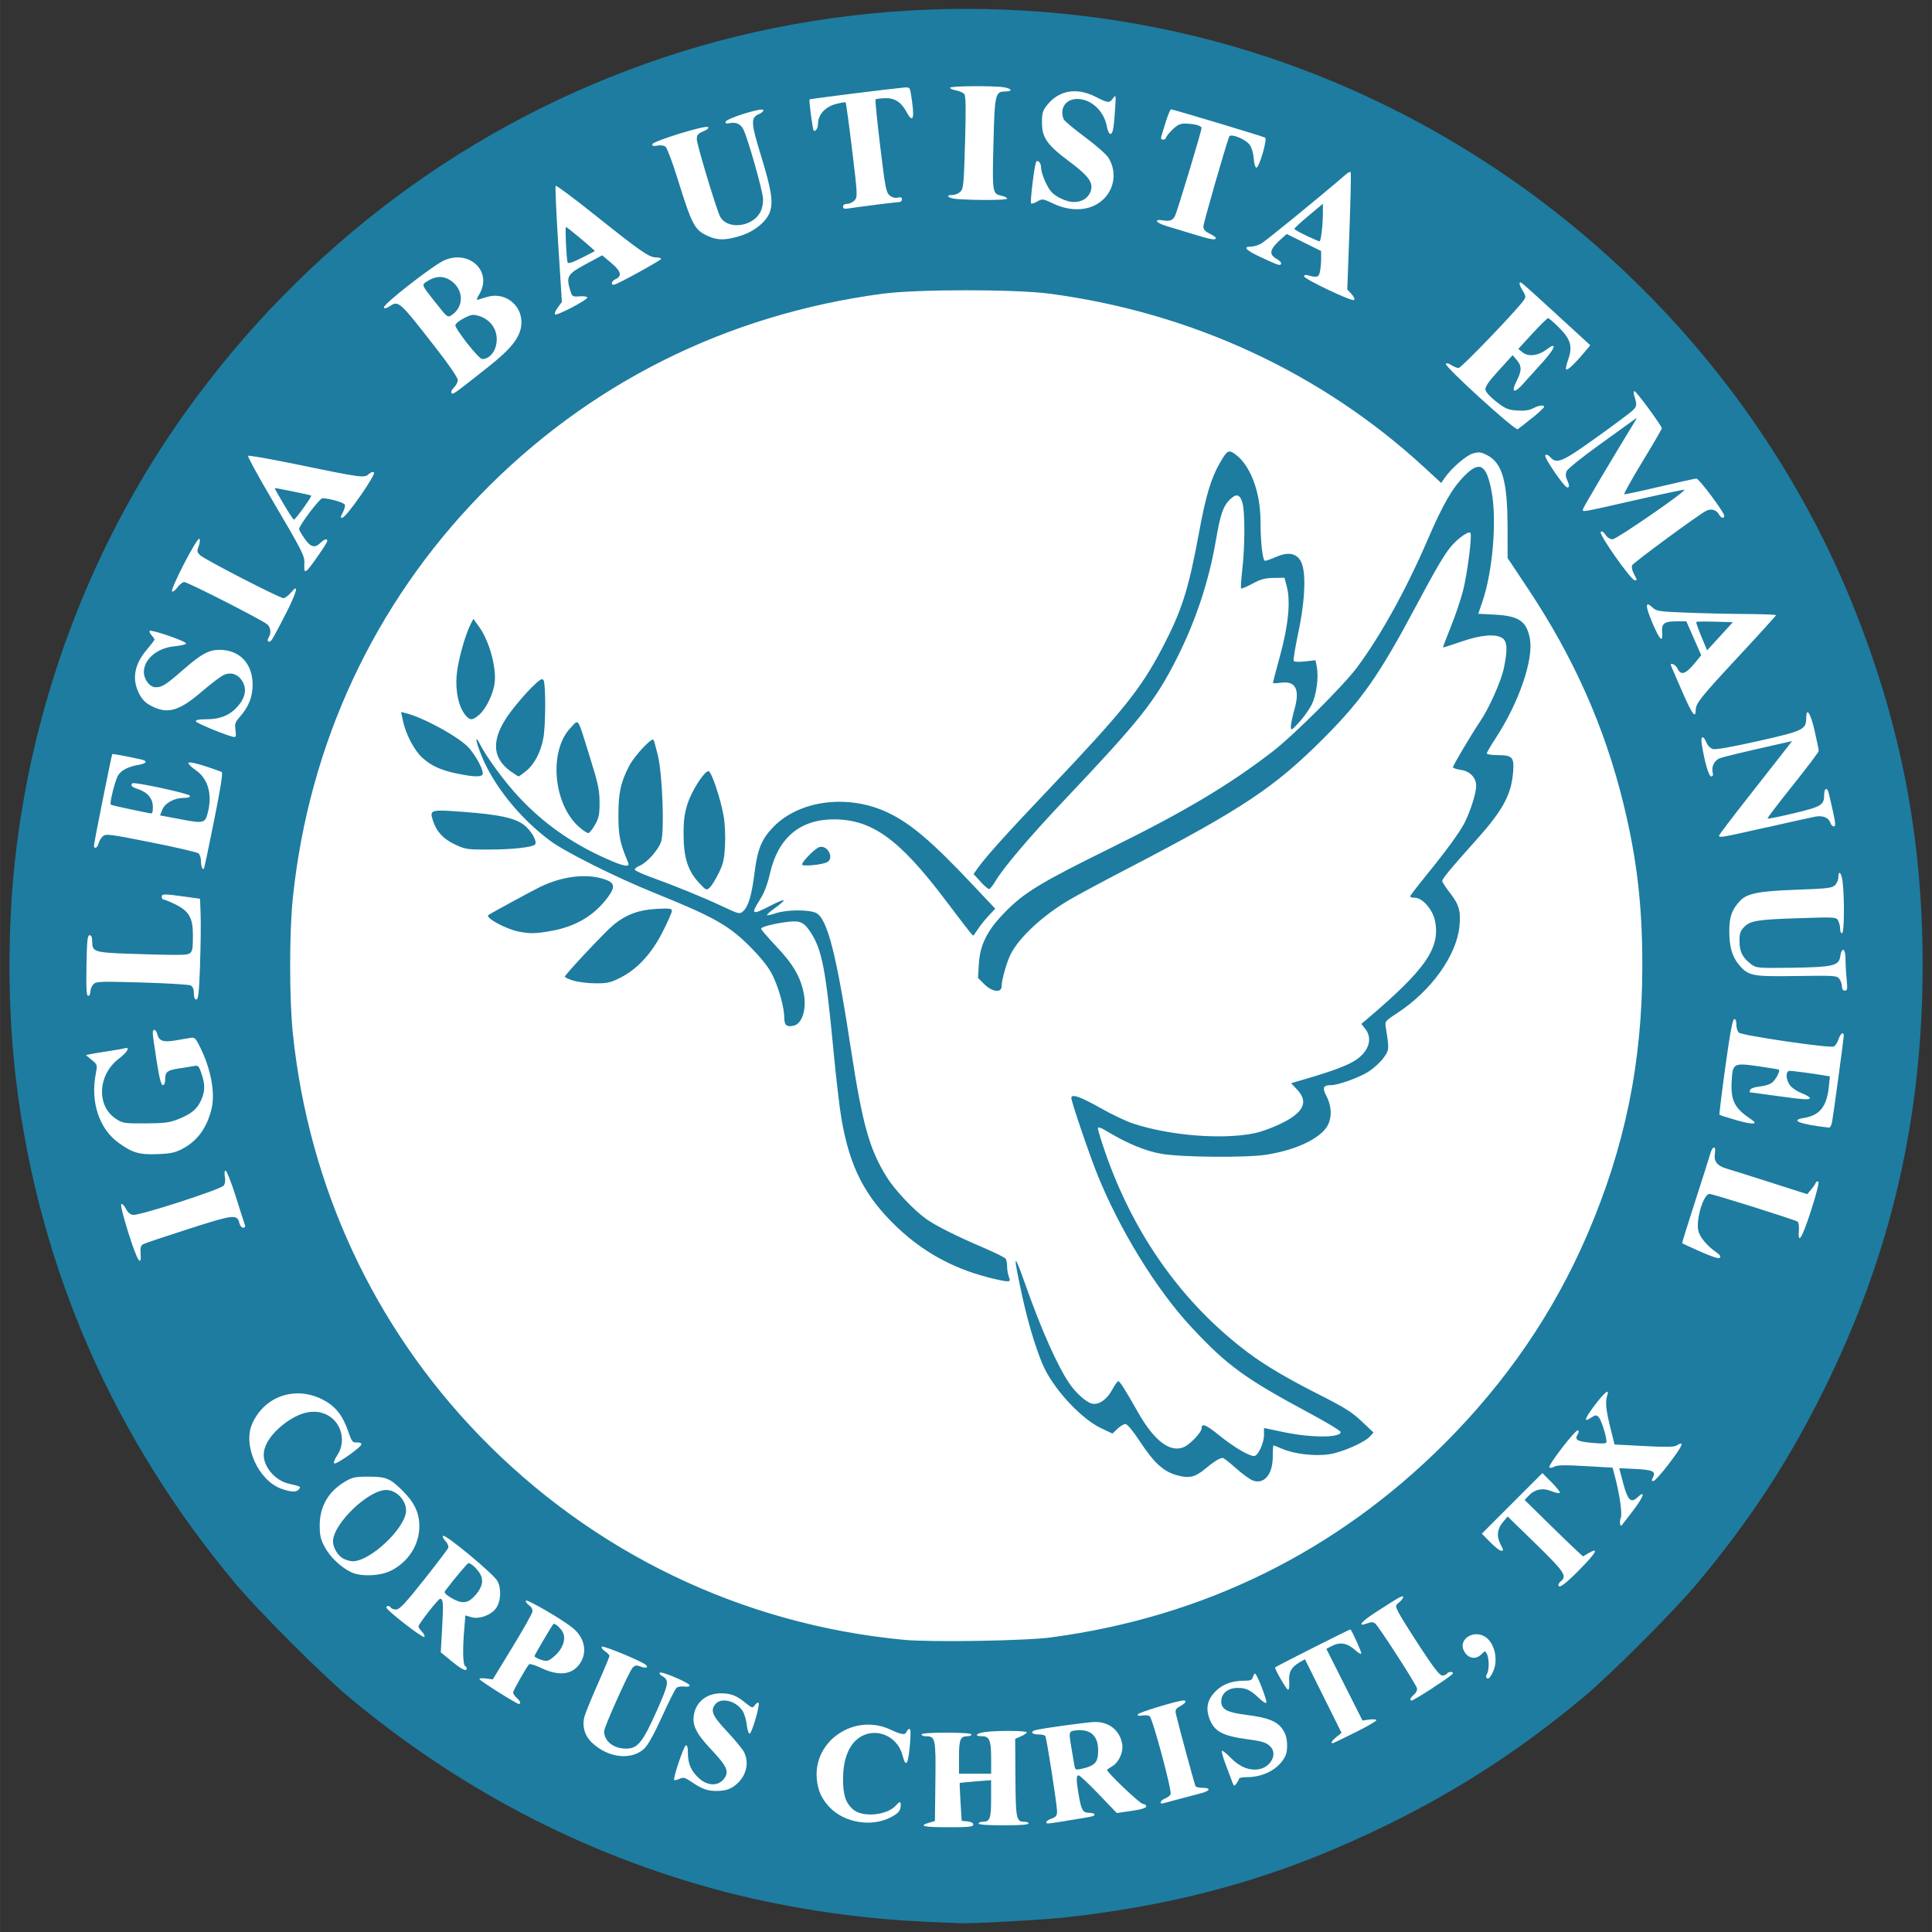 <?xml version="1.0" encoding="UTF-8" standalone="no"?>
<!-- Created with Inkscape (http://www.inkscape.org/) -->

<svg
   xmlns:dc="http://purl.org/dc/elements/1.1/"
   xmlns:cc="http://creativecommons.org/ns#"
   xmlns:rdf="http://www.w3.org/1999/02/22-rdf-syntax-ns#"
   xmlns:svg="http://www.w3.org/2000/svg"
   xmlns="http://www.w3.org/2000/svg"
   xmlns:sodipodi="http://sodipodi.sourceforge.net/DTD/sodipodi-0.dtd"
   xmlns:inkscape="http://www.inkscape.org/namespaces/inkscape"
   width="150"
   height="150"
   viewBox="0 0 39.687 39.688"
   version="1.1"
   id="svg8"
   inkscape:version="0.92.4 (5da689c313, 2019-01-14)"
   sodipodi:docname="ibemanuelcorpus-site-icon.svg">
  <rect x="0" y="0" width="39.687" height="39.688" fill="#333333" stroke="none"/>
  <defs
     id="defs2" />
  <sodipodi:namedview
     id="base"
     pagecolor="#ffffff"
     bordercolor="#666666"
     borderopacity="1.0"
     inkscape:pageopacity="0.0"
     inkscape:pageshadow="2"
     inkscape:zoom="3.959798"
     inkscape:cx="127.87612"
     inkscape:cy="66.814783"
     inkscape:document-units="mm"
     inkscape:current-layer="layer3"
     showgrid="false"
     inkscape:window-width="1920"
     inkscape:window-height="1017"
     inkscape:window-x="1912"
     inkscape:window-y="-8"
     inkscape:window-maximized="1"
     units="px" />
  <g
     inkscape:label="Layer 1"
     inkscape:groupmode="layer"
     id="layer1"
     transform="translate(0,-257.312)" />
  <g
     inkscape:groupmode="layer"
     id="layer3"
     inkscape:label="Layer 3"
     transform="translate(0,-257.312)">
    <circle
       style="fill:#ffffff;fill-opacity:1;stroke-width:0.032"
       id="path863"
       cx="19.844"
       cy="277.156"
       r="18.806" />
    <path
       style="fill:#1d7ca0;fill-opacity:1;stroke-width:0.037"
       d="m 18.949,296.785 c -1.409,-0.062 -2.96,-0.305 -4.305,-0.676 -2.745,-0.757 -5.238,-2.069 -7.475,-3.932 -0.551,-0.459 -1.866,-1.775 -2.336,-2.337 -2.5,-2.991 -4.021,-6.462 -4.494,-10.256 -0.193,-1.543 -0.193,-3.331 0,-4.873 0.402,-3.218 1.598,-6.302 3.452,-8.904 2.459,-3.45 5.873,-5.988 9.84,-7.314 3.981,-1.331 8.453,-1.331 12.434,0 5.472,1.83 9.933,6.039 12.043,11.363 0.952,2.404 1.388,4.696 1.387,7.292 -0.002,3.134 -0.649,5.921 -2.023,8.703 -0.728,1.475 -1.523,2.69 -2.609,3.99 -0.47,0.563 -1.785,1.878 -2.336,2.337 -1.271,1.059 -2.536,1.885 -3.976,2.594 -2.154,1.062 -4.15,1.642 -6.619,1.924 -0.467,0.053 -1.944,0.135 -2.23,0.123 -0.071,-0.003 -0.409,-0.017 -0.751,-0.032 z m 1.044,-1.993 c 0,-0.033 -0.045,-0.057 -0.119,-0.064 l -0.119,-0.011 -0.024,-0.385 c -0.013,-0.212 -0.02,-0.389 -0.016,-0.393 0.004,-0.004 0.151,-0.019 0.326,-0.033 l 0.318,-0.025 v 0.383 c 0,0.407 -0.023,0.471 -0.172,0.471 -0.046,0 -0.084,0.017 -0.084,0.037 0,0.023 0.195,0.037 0.513,0.037 0.318,0 0.513,-0.014 0.513,-0.037 0,-0.02 -0.039,-0.037 -0.087,-0.037 -0.166,0 -0.177,-0.058 -0.183,-0.906 l -0.005,-0.797 0.119,-0.052 c 0.066,-0.029 0.119,-0.066 0.119,-0.082 0,-0.035 -0.611,-0.04 -0.856,-0.006 -0.189,0.026 -0.232,0.087 -0.061,0.087 0.15,0 0.185,0.084 0.185,0.456 v 0.314 h -0.33 -0.33 v -0.341 c 0,-0.363 0.026,-0.429 0.172,-0.429 0.046,0 0.084,-0.017 0.084,-0.037 0,-0.023 -0.195,-0.037 -0.513,-0.037 -0.318,0 -0.513,0.014 -0.513,0.037 0,0.02 0.04,0.037 0.089,0.037 0.197,0 0.206,0.045 0.196,0.929 l -0.01,0.812 -0.119,0.035 c -0.227,0.067 -0.116,0.093 0.394,0.093 0.422,0 0.513,-0.009 0.513,-0.053 z m -1.683,-0.154 c 0.134,-0.073 0.177,-0.119 0.189,-0.201 0.017,-0.118 -0.012,-0.135 -0.084,-0.048 -0.18,0.217 -0.703,0.268 -0.899,0.087 -0.148,-0.136 -0.198,-0.294 -0.198,-0.619 0,-0.365 0.097,-0.647 0.276,-0.805 0.325,-0.285 0.827,-0.119 0.943,0.313 0.073,0.275 0.119,0.206 0.157,-0.239 0.017,-0.195 0.013,-0.298 -0.011,-0.298 -0.021,0 -0.047,0.025 -0.059,0.055 -0.03,0.077 -0.094,0.069 -0.34,-0.044 -0.732,-0.337 -1.577,0.232 -1.506,1.014 0.022,0.24 0.097,0.407 0.26,0.581 0.308,0.327 0.877,0.418 1.272,0.203 z m 3.588,0.078 c 0.56,-0.088 0.586,-0.093 0.586,-0.13 0,-0.019 -0.049,-0.035 -0.109,-0.035 -0.132,0 -0.162,-0.051 -0.217,-0.369 -0.052,-0.304 -0.052,-0.4 -7.2e-5,-0.4 0.023,0 0.208,0.174 0.412,0.387 l 0.371,0.387 0.302,-0.044 c 0.207,-0.03 0.302,-0.06 0.302,-0.093 0,-0.027 -0.029,-0.049 -0.065,-0.049 -0.062,0 -0.774,-0.68 -0.739,-0.706 0.009,-0.006 0.059,-0.039 0.112,-0.072 0.138,-0.086 0.229,-0.298 0.198,-0.461 -0.052,-0.276 -0.266,-0.447 -0.558,-0.446 -0.131,1.9e-4 -1.032,0.123 -1.21,0.165 -0.127,0.03 -0.098,0.091 0.044,0.091 0.069,0 0.135,0.015 0.146,0.033 0.028,0.045 0.241,1.412 0.241,1.547 0,0.088 -0.021,0.117 -0.11,0.148 -0.06,0.021 -0.11,0.053 -0.11,0.071 0,0.042 -0.008,0.043 0.403,-0.022 z m 0.168,-1.161 c -0.011,-0.067 -0.037,-0.219 -0.057,-0.339 -0.056,-0.329 -0.054,-0.341 0.086,-0.357 0.303,-0.035 0.463,0.106 0.463,0.41 0,0.251 -0.062,0.318 -0.355,0.382 -0.111,0.024 -0.118,0.019 -0.137,-0.096 z m 2.178,0.708 c 0.151,-0.04 0.345,-0.092 0.431,-0.114 0.188,-0.049 0.204,-0.111 0.03,-0.111 -0.069,0 -0.135,-0.015 -0.146,-0.032 -0.017,-0.028 -0.338,-1.21 -0.402,-1.48 -0.02,-0.087 -0.008,-0.111 0.087,-0.165 0.115,-0.065 0.145,-0.119 0.065,-0.117 -0.125,0.004 -0.922,0.246 -0.935,0.284 -0.01,0.03 0.019,0.038 0.089,0.025 0.057,-0.011 0.126,-0.004 0.153,0.014 0.06,0.04 0.46,1.527 0.431,1.602 -0.011,0.029 -0.062,0.069 -0.113,0.088 -0.104,0.039 -0.129,0.126 -0.028,0.097 0.035,-0.011 0.188,-0.051 0.339,-0.092 z m -9.141,-0.278 c 0.224,-0.171 0.298,-0.455 0.178,-0.686 -0.032,-0.062 -0.189,-0.251 -0.348,-0.421 -0.306,-0.325 -0.35,-0.434 -0.229,-0.568 0.12,-0.132 0.415,-0.056 0.547,0.142 0.038,0.057 0.077,0.184 0.088,0.283 0.011,0.099 0.036,0.186 0.057,0.193 0.042,0.014 0.223,-0.601 0.187,-0.637 -0.013,-0.013 -0.046,0.008 -0.075,0.047 -0.05,0.068 -0.056,0.066 -0.199,-0.049 -0.186,-0.15 -0.297,-0.192 -0.504,-0.192 -0.283,0 -0.501,0.17 -0.549,0.429 -0.042,0.224 0.04,0.392 0.352,0.724 0.328,0.348 0.375,0.454 0.266,0.6 -0.115,0.155 -0.33,0.154 -0.507,-7.7e-4 -0.166,-0.146 -0.236,-0.302 -0.236,-0.527 0,-0.113 -0.014,-0.164 -0.043,-0.155 -0.044,0.015 -0.268,0.682 -0.239,0.712 0.009,0.008 0.058,-0.003 0.109,-0.026 0.081,-0.037 0.113,-0.028 0.252,0.067 0.224,0.153 0.35,0.193 0.569,0.18 0.14,-0.008 0.225,-0.038 0.325,-0.114 z M 25.453,293.849 c 0,-0.016 0.071,-0.03 0.158,-0.03 0.349,0 0.656,-0.166 0.79,-0.428 0.058,-0.113 0.051,-0.362 -0.013,-0.487 -0.114,-0.22 -0.294,-0.303 -0.803,-0.367 -0.381,-0.048 -0.498,-0.113 -0.498,-0.274 0,-0.164 0.137,-0.277 0.337,-0.277 0.174,0 0.263,0.042 0.437,0.209 0.073,0.07 0.141,0.113 0.152,0.096 0.023,-0.038 -0.194,-0.599 -0.231,-0.599 -0.015,0 -0.035,0.033 -0.046,0.073 -0.015,0.059 -0.05,0.073 -0.178,0.073 -0.251,3.9e-4 -0.44,0.07 -0.586,0.216 -0.172,0.172 -0.21,0.348 -0.124,0.572 0.098,0.257 0.272,0.348 0.801,0.418 0.3,0.04 0.385,0.07 0.463,0.165 0.125,0.151 -0.014,0.402 -0.246,0.446 -0.196,0.037 -0.401,-0.045 -0.582,-0.231 -0.089,-0.092 -0.172,-0.158 -0.183,-0.146 -0.012,0.011 0.021,0.133 0.073,0.27 0.052,0.137 0.113,0.299 0.135,0.359 0.039,0.106 0.043,0.107 0.093,0.039 0.029,-0.039 0.052,-0.084 0.052,-0.101 z m -12.213,-0.623 c 0.075,-0.073 0.206,-0.309 0.363,-0.658 0.135,-0.299 0.268,-0.563 0.295,-0.585 0.027,-0.022 0.099,-0.033 0.159,-0.025 0.064,0.009 0.11,-1.9e-4 0.11,-0.023 -4.2e-4,-0.051 -0.578,-0.298 -0.613,-0.262 -0.015,0.015 0.002,0.043 0.037,0.062 0.162,0.09 0.153,0.154 -0.102,0.725 -0.289,0.649 -0.39,0.773 -0.63,0.773 -0.255,0 -0.45,-0.154 -0.45,-0.356 0,-0.085 0.512,-1.225 0.585,-1.304 0.051,-0.054 0.079,-0.059 0.165,-0.026 0.108,0.041 0.168,0.023 0.109,-0.033 -0.076,-0.073 -0.875,-0.404 -0.904,-0.375 -0.017,0.017 0.01,0.059 0.062,0.093 0.051,0.034 0.093,0.077 0.093,0.097 0,0.019 -0.107,0.276 -0.238,0.571 -0.131,0.295 -0.255,0.6 -0.276,0.678 -0.052,0.194 0.005,0.391 0.156,0.534 0.334,0.317 0.817,0.368 1.08,0.115 z m 14.595,-0.323 c 0.242,-0.121 0.439,-0.235 0.439,-0.253 0,-0.018 -0.064,-0.024 -0.143,-0.014 l -0.143,0.019 -0.371,-0.736 -0.371,-0.736 0.108,-0.056 c 0.181,-0.094 0.323,-0.065 0.506,0.101 0.045,0.041 0.092,0.066 0.103,0.054 0.016,-0.016 -0.176,-0.445 -0.223,-0.498 -0.007,-0.008 -1.459,0.724 -1.546,0.78 -0.023,0.015 0.233,0.459 0.265,0.459 0.021,1.9e-4 0.031,-0.07 0.024,-0.165 -0.015,-0.191 0.041,-0.297 0.209,-0.395 l 0.114,-0.066 0.376,0.756 0.376,0.756 -0.101,0.081 c -0.092,0.074 -0.129,0.133 -0.082,0.133 0.01,0 0.216,-0.099 0.458,-0.22 z m -17.149,-0.617 c 0,-0.017 -0.033,-0.061 -0.073,-0.097 -0.04,-0.036 -0.073,-0.085 -0.073,-0.109 0,-0.039 0.269,-0.513 0.328,-0.58 0.014,-0.016 0.132,0.021 0.261,0.082 0.364,0.172 0.644,0.131 0.797,-0.118 0.145,-0.235 0.075,-0.523 -0.173,-0.72 -0.23,-0.182 -0.938,-0.591 -0.952,-0.55 -0.007,0.022 0.023,0.065 0.068,0.096 0.052,0.037 0.075,0.084 0.066,0.135 -0.008,0.043 -0.194,0.372 -0.414,0.732 l -0.399,0.654 -0.142,-0.019 c -0.079,-0.011 -0.137,-0.004 -0.13,0.015 0.012,0.036 0.761,0.507 0.808,0.509 0.015,5.8e-4 0.027,-0.013 0.027,-0.03 z M 11.08,291.395 c -0.055,-0.02 -0.101,-0.049 -0.101,-0.063 0,-0.02 0.339,-0.595 0.387,-0.658 0.025,-0.032 0.166,0.095 0.202,0.183 0.058,0.14 -0.011,0.328 -0.171,0.469 -0.137,0.12 -0.162,0.126 -0.317,0.069 z m 18.352,0.59 c 0.22,-0.142 0.405,-0.274 0.412,-0.293 0.016,-0.046 -0.093,-0.045 -0.122,0.002 -0.012,0.02 -0.055,0.037 -0.095,0.037 -0.053,0 -0.175,-0.157 -0.459,-0.591 -0.212,-0.325 -0.414,-0.648 -0.447,-0.718 -0.059,-0.124 -0.058,-0.129 0.021,-0.194 0.045,-0.036 0.082,-0.086 0.082,-0.109 0,-0.046 -0.08,-10e-4 -0.578,0.322 -0.295,0.191 -0.373,0.299 -0.158,0.218 0.082,-0.031 0.12,-0.029 0.164,0.007 0.073,0.06 0.832,1.236 0.855,1.324 0.01,0.038 -0.015,0.094 -0.06,0.132 -0.079,0.068 -0.1,0.123 -0.046,0.123 0.017,0 0.211,-0.116 0.431,-0.258 z m 1.246,-0.349 c 0.106,-0.253 0.013,-0.604 -0.189,-0.712 -0.246,-0.132 -0.535,0.077 -0.416,0.302 0.084,0.159 0.241,0.188 0.362,0.066 0.071,-0.071 0.073,-0.071 0.11,-0.002 0.046,0.087 0.048,0.331 0.003,0.403 -0.04,0.063 -0.013,0.123 0.041,0.089 0.021,-0.013 0.061,-0.079 0.089,-0.146 z m -21.091,-0.049 c 0,-0.019 -0.016,-0.045 -0.037,-0.057 -0.042,-0.026 -0.048,-0.355 -0.013,-0.759 l 0.023,-0.275 0.122,0.037 c 0.155,0.048 0.405,-0.042 0.506,-0.182 0.101,-0.139 0.116,-0.403 0.03,-0.561 -0.077,-0.143 -1.062,-0.962 -1.117,-0.929 -0.018,0.011 0.003,0.059 0.047,0.106 0.044,0.047 0.071,0.111 0.06,0.141 -0.012,0.03 -0.238,0.328 -0.502,0.661 -0.379,0.478 -0.499,0.606 -0.568,0.606 -0.048,0 -0.097,-0.017 -0.109,-0.037 -0.028,-0.046 -0.092,-0.048 -0.092,-0.003 0,0.054 0.738,0.628 0.776,0.604 0.02,-0.012 0.001,-0.058 -0.041,-0.103 -0.042,-0.044 -0.076,-0.095 -0.076,-0.113 0,-0.049 0.406,-0.568 0.445,-0.568 0.063,0 0.07,0.092 0.041,0.596 l -0.028,0.504 0.22,0.18 c 0.213,0.175 0.312,0.222 0.312,0.151 z m -0.322,-1.453 c -0.107,-0.064 -0.147,-0.108 -0.125,-0.137 0.203,-0.267 0.462,-0.574 0.483,-0.574 0.062,0 0.214,0.151 0.257,0.255 0.057,0.137 0.006,0.283 -0.154,0.444 -0.133,0.133 -0.253,0.136 -0.461,0.012 z m 12.341,0.812 c 3.124,-0.419 5.849,-1.763 8.064,-3.976 1.273,-1.273 2.244,-2.691 2.931,-4.284 0.779,-1.805 1.136,-3.544 1.136,-5.538 0,-1.246 -0.111,-2.196 -0.39,-3.334 -0.384,-1.566 -1.017,-2.992 -1.951,-4.397 l -0.426,-0.641 -0.002,-0.66 c -0.003,-0.936 -0.112,-1.304 -0.433,-1.461 -0.119,-0.058 -0.162,-0.062 -0.28,-0.027 -0.14,0.042 -0.436,0.298 -0.575,0.497 l -0.075,0.108 -0.344,-0.317 c -2.108,-1.943 -4.772,-3.18 -7.69,-3.57 -0.71,-0.095 -2.734,-0.095 -3.444,0 -3.209,0.429 -6.042,1.846 -8.263,4.135 -2.185,2.251 -3.516,5.112 -3.848,8.265 -0.075,0.713 -0.075,2.093 0,2.806 0.329,3.137 1.661,6.005 3.828,8.247 2.328,2.408 5.393,3.883 8.722,4.199 0.562,0.053 2.508,0.021 3.041,-0.051 z m 4.118,-3.226 c -0.061,-0.026 -0.215,-0.139 -0.342,-0.253 -0.127,-0.113 -0.246,-0.206 -0.265,-0.206 -0.06,0 -0.189,0.081 -0.361,0.225 -0.207,0.174 -0.337,0.202 -0.591,0.128 -0.27,-0.079 -0.462,-0.255 -0.745,-0.685 -0.146,-0.222 -0.263,-0.364 -0.301,-0.364 -0.034,0 -0.108,0.044 -0.164,0.098 l -0.103,0.098 -0.229,-0.108 c -0.387,-0.182 -0.914,-0.733 -1.156,-1.208 -0.142,-0.28 -0.335,-0.896 -0.461,-1.473 -0.201,-0.918 -0.192,-0.975 0.046,-0.303 0.341,0.966 0.671,1.708 0.92,2.07 0.131,0.191 0.34,0.377 0.455,0.406 0.138,0.035 0.306,-0.077 0.416,-0.278 0.055,-0.1 0.113,-0.182 0.128,-0.182 0.032,-5.8e-4 0.141,0.172 0.411,0.648 0.329,0.579 0.653,0.824 0.935,0.707 0.125,-0.052 0.366,-0.304 0.366,-0.383 0,-0.117 0.083,-0.085 0.365,0.143 0.293,0.237 0.607,0.423 0.714,0.423 0.079,0 0.203,-0.265 0.203,-0.433 v -0.143 l 0.412,0.086 c 0.565,0.118 1.163,0.116 1.163,-0.003 0,-0.025 -0.284,-0.198 -0.632,-0.384 -1.329,-0.713 -1.694,-0.978 -2.425,-1.76 -0.721,-0.771 -1.482,-2.005 -1.943,-3.152 -0.168,-0.418 -0.533,-1.492 -0.533,-1.567 0,-0.092 0.187,-0.027 0.61,0.213 0.217,0.123 0.511,0.263 0.653,0.31 0.756,0.252 1.851,0.339 2.511,0.199 0.111,-0.023 0.325,-0.099 0.476,-0.169 0.516,-0.236 0.637,-0.462 0.389,-0.725 l -0.124,-0.131 0.316,-0.093 c 0.567,-0.167 0.862,-0.28 1.021,-0.389 0.265,-0.182 0.34,-0.44 0.186,-0.635 l -0.08,-0.102 0.108,-0.091 c 1.22,-1.034 1.523,-1.474 1.402,-2.038 -0.049,-0.226 -0.258,-0.462 -0.411,-0.462 -0.053,0 -0.096,-0.012 -0.096,-0.028 1.05e-4,-0.015 0.135,-0.192 0.299,-0.394 0.428,-0.525 0.72,-0.924 0.818,-1.117 0.119,-0.235 0.239,-0.614 0.239,-0.756 0,-0.174 -0.129,-0.307 -0.321,-0.333 -0.086,-0.011 -0.156,-0.036 -0.156,-0.054 0,-0.036 0.389,-0.692 0.556,-0.937 0.183,-0.268 0.431,-0.824 0.488,-1.091 0.08,-0.38 0.073,-0.552 -0.026,-0.621 -0.138,-0.097 -0.444,-0.071 -0.851,0.071 -0.2,0.07 -0.368,0.123 -0.372,0.119 -0.004,-0.004 0.066,-0.19 0.156,-0.412 0.09,-0.222 0.204,-0.557 0.253,-0.745 0.091,-0.351 0.195,-1.159 0.153,-1.2 -0.04,-0.04 -0.269,0.126 -0.402,0.288 -0.148,0.182 -0.304,0.45 -0.74,1.266 -0.73,1.369 -1.089,1.881 -1.853,2.649 -1.023,1.028 -1.682,1.467 -4.05,2.698 -0.504,0.262 -1.048,0.554 -1.209,0.65 -0.532,0.315 -1.008,0.756 -1.186,1.101 -0.083,0.161 -0.189,0.535 -0.189,0.667 0,0.139 -0.197,0.114 -0.356,-0.045 l -0.129,-0.129 0.017,-0.283 c 0.025,-0.409 0.178,-0.707 0.56,-1.091 0.386,-0.388 0.727,-0.594 2.121,-1.281 1.55,-0.764 2.455,-1.303 3.357,-1.998 0.425,-0.327 1.446,-1.345 1.727,-1.72 0.481,-0.643 1.008,-1.594 1.445,-2.606 0.328,-0.76 0.515,-1.085 0.775,-1.344 0.305,-0.306 0.443,-0.224 0.547,0.323 0.112,0.592 0.027,1.64 -0.185,2.262 l -0.087,0.257 0.335,0.018 c 0.5,0.026 0.657,0.134 0.725,0.495 0.079,0.424 -0.226,1.314 -0.698,2.035 -0.103,0.157 -0.187,0.301 -0.187,0.321 0,0.019 0.096,0.035 0.213,0.035 0.315,0 0.353,0.042 0.327,0.353 -0.039,0.471 -0.216,0.791 -0.783,1.42 -0.466,0.517 -0.673,0.767 -0.673,0.813 0,0.022 0.074,0.135 0.164,0.251 0.185,0.238 0.222,0.374 0.189,0.688 -0.062,0.593 -0.58,1.317 -1.264,1.765 -0.267,0.175 -0.269,0.178 -0.247,0.311 0.072,0.443 0.071,0.455 -0.049,0.621 -0.063,0.086 -0.201,0.212 -0.307,0.28 -0.191,0.122 -0.62,0.277 -0.771,0.278 -0.163,10e-4 -0.183,0.05 -0.094,0.223 0.123,0.237 0.117,0.495 -0.014,0.666 -0.185,0.243 -0.664,0.454 -1.225,0.54 -0.42,0.065 -1.748,0.052 -2.152,-0.019 -0.329,-0.058 -0.698,-0.211 -1.111,-0.459 -0.141,-0.085 -0.192,-0.101 -0.192,-0.062 0,0.03 0.066,0.244 0.146,0.477 0.588,1.705 1.591,3.115 2.936,4.126 0.355,0.267 0.817,0.539 1.494,0.881 0.487,0.246 0.646,0.346 0.843,0.533 l 0.243,0.23 -0.072,0.079 c -0.113,0.125 -0.564,0.323 -0.831,0.366 -0.291,0.046 -0.719,-0.002 -0.971,-0.11 -0.091,-0.039 -0.173,-0.071 -0.181,-0.071 -0.008,0 -0.015,0.105 -0.015,0.233 0,0.372 -0.186,0.583 -0.426,0.482 z m -5.455,-4.176 c -0.712,-0.187 -1.312,-0.52 -1.842,-1.023 -0.662,-0.629 -0.974,-1.238 -1.144,-2.239 -0.038,-0.222 -0.112,-0.857 -0.164,-1.411 -0.155,-1.633 -0.232,-2.036 -0.455,-2.388 -0.141,-0.223 -0.223,-0.264 -0.465,-0.236 -0.288,0.034 -0.565,0.104 -0.565,0.143 0,0.019 0.143,0.185 0.317,0.368 0.34,0.358 0.496,0.626 0.561,0.968 0.059,0.312 -0.033,0.611 -0.2,0.654 -0.147,0.037 -0.201,-0.005 -0.201,-0.156 0,-0.202 -0.103,-0.585 -0.229,-0.853 -0.077,-0.164 -0.206,-0.334 -0.424,-0.56 -0.459,-0.476 -0.763,-0.651 -2.004,-1.152 -0.804,-0.324 -1.852,-0.849 -2.162,-1.082 -0.618,-0.464 -1.149,-1.123 -1.399,-1.736 -0.128,-0.315 -0.146,-0.461 -0.028,-0.23 0.135,0.264 0.509,0.771 0.792,1.073 0.504,0.539 1.073,0.942 1.78,1.26 0.372,0.168 0.511,0.194 0.466,0.088 -0.169,-0.405 -0.199,-0.549 -0.2,-0.964 -8.21e-4,-0.472 0.048,-0.693 0.227,-1.032 0.105,-0.199 0.451,-0.57 0.492,-0.529 0.011,0.011 0.052,0.157 0.092,0.324 0.094,0.391 0.137,1.557 0.066,1.772 -0.056,0.169 -0.291,0.432 -0.442,0.494 -0.061,0.025 -0.105,0.062 -0.098,0.082 0.007,0.02 0.16,0.09 0.34,0.155 0.502,0.182 1.06,0.41 1.455,0.595 0.345,0.162 0.36,0.165 0.429,0.103 0.11,-0.1 0.177,-0.326 0.236,-0.795 0.061,-0.484 0.145,-0.689 0.385,-0.936 0.541,-0.558 1.553,-0.682 2.366,-0.29 0.463,0.223 0.898,0.594 1.72,1.466 l 0.473,0.502 -0.128,0.136 c -0.071,0.075 -0.167,0.194 -0.214,0.264 -0.047,0.071 -0.092,0.136 -0.1,0.146 -0.017,0.021 -0.019,0.019 -0.592,-0.737 -0.94,-1.241 -1.5,-1.644 -2.282,-1.644 -0.695,0 -1.144,0.38 -1.311,1.108 -0.052,0.228 -0.12,0.405 -0.205,0.539 -0.197,0.31 -0.17,0.326 0.213,0.127 0.139,-0.072 0.261,-0.123 0.272,-0.112 0.01,0.011 -0.066,0.079 -0.17,0.154 -0.104,0.074 -0.181,0.143 -0.172,0.152 0.009,0.009 0.093,-0.009 0.186,-0.041 0.219,-0.074 0.685,-0.076 0.826,-0.003 0.23,0.119 0.416,0.851 0.715,2.809 0.234,1.532 0.378,2.045 0.733,2.615 0.163,0.262 0.543,0.666 0.806,0.857 0.187,0.136 0.623,0.355 1.177,0.592 0.239,0.102 0.447,0.205 0.462,0.229 0.015,0.024 0.028,0.096 0.028,0.16 3.81e-4,0.064 0.017,0.159 0.036,0.211 0.032,0.084 0.027,0.094 -0.046,0.092 -0.045,-9.6e-4 -0.23,-0.041 -0.411,-0.088 z m -8.492,-6.088 c -0.096,-0.029 -0.174,-0.066 -0.174,-0.081 0,-0.042 0.843,-0.939 1.008,-1.072 0.256,-0.206 0.512,-0.3 0.87,-0.32 0.275,-0.015 0.321,-0.008 0.321,0.041 0,0.032 -0.086,0.227 -0.192,0.435 -0.228,0.449 -0.523,0.766 -0.876,0.942 -0.196,0.098 -0.264,0.113 -0.505,0.111 -0.153,-0.001 -0.356,-0.027 -0.452,-0.056 z m -1.125,-1.007 c -0.26,-0.051 -0.69,-0.286 -0.621,-0.339 0.043,-0.033 0.888,-0.492 1.064,-0.578 0.454,-0.221 0.949,-0.281 1.315,-0.16 0.22,0.073 0.236,0.153 0.077,0.37 -0.279,0.377 -0.659,0.604 -1.166,0.694 -0.321,0.057 -0.434,0.059 -0.668,0.013 z m 3.71,-0.997 c -0.23,-0.249 -0.317,-0.516 -0.32,-0.978 -0.002,-0.3 0.016,-0.442 0.079,-0.643 0.085,-0.27 0.345,-0.677 0.432,-0.677 0.061,0 0.248,0.559 0.314,0.933 0.024,0.139 0.036,0.403 0.026,0.592 -0.015,0.288 -0.036,0.38 -0.132,0.574 -0.063,0.128 -0.145,0.26 -0.183,0.294 -0.066,0.059 -0.076,0.055 -0.216,-0.097 z m 5.777,-0.032 -0.14,-0.153 0.077,-0.109 c 0.174,-0.245 0.596,-0.715 1.438,-1.6 1.554,-1.636 1.915,-2.084 2.36,-2.932 0.403,-0.768 0.542,-1.206 0.757,-2.377 0.135,-0.737 0.245,-1.107 0.419,-1.412 0.151,-0.265 0.184,-0.288 0.3,-0.211 0.323,0.214 0.541,0.772 0.543,1.385 0.001,0.445 0.044,0.821 0.093,0.821 0.025,0 0.122,-0.034 0.215,-0.075 0.251,-0.111 0.42,-0.086 0.515,0.075 0.119,0.202 0.1,0.783 -0.047,1.479 -0.063,0.3 -0.106,0.56 -0.094,0.579 0.012,0.019 0.114,0.023 0.235,0.009 l 0.214,-0.024 0.026,0.137 c 0.041,0.221 -0.009,0.584 -0.108,0.78 -0.05,0.098 -0.165,0.26 -0.257,0.359 -0.154,0.168 -0.166,0.174 -0.168,0.089 -7.62e-4,-0.05 0.032,-0.207 0.072,-0.348 0.119,-0.415 0.029,-0.597 -0.275,-0.555 -0.091,0.013 -0.166,0.013 -0.166,0.002 0,-0.011 0.066,-0.261 0.147,-0.556 0.17,-0.621 0.219,-1.117 0.139,-1.419 l -0.048,-0.183 -0.223,0.003 c -0.177,0.002 -0.267,0.027 -0.436,0.119 -0.118,0.064 -0.222,0.107 -0.232,0.097 -0.01,-0.011 9.53e-4,-0.187 0.025,-0.394 0.054,-0.464 0.056,-1.171 0.004,-1.357 -0.051,-0.183 -0.123,-0.206 -0.256,-0.079 -0.14,0.134 -0.2,0.307 -0.291,0.841 -0.145,0.846 -0.416,1.662 -0.809,2.437 -0.445,0.876 -0.741,1.249 -2.32,2.917 -0.692,0.731 -1.239,1.375 -1.399,1.647 -0.053,0.09 -0.112,0.163 -0.133,0.163 -0.021,0 -0.1,-0.069 -0.177,-0.153 z m -3.662,-0.35 c 0,-0.062 0.27,-0.333 0.355,-0.357 0.169,-0.048 0.311,0.229 0.159,0.31 -0.103,0.055 -0.515,0.093 -0.515,0.048 z M 9.345,274.659 c -0.242,-0.115 -0.38,-0.264 -0.453,-0.493 -0.071,-0.221 -0.05,-0.227 0.63,-0.176 0.718,0.054 1.04,0.122 1.23,0.26 0.156,0.113 0.294,0.353 0.237,0.411 -0.058,0.058 -0.475,0.103 -0.962,0.103 -0.43,5.6e-4 -0.472,-0.006 -0.682,-0.105 z m 2.535,-0.372 c -0.522,-0.481 -0.606,-1.559 -0.158,-2.025 0.174,-0.181 0.129,-0.251 0.399,0.616 0.166,0.531 0.194,0.666 0.195,0.916 6.1e-4,0.245 -0.014,0.32 -0.09,0.455 -0.05,0.089 -0.111,0.169 -0.135,0.176 -0.024,0.007 -0.119,-0.055 -0.211,-0.139 z m -2.494,-1.084 c -0.338,-0.072 -0.526,-0.158 -0.71,-0.325 -0.167,-0.151 -0.343,-0.486 -0.4,-0.763 l -0.037,-0.177 0.097,0.024 c 0.373,0.093 1.119,0.505 1.303,0.721 0.142,0.166 0.278,0.419 0.278,0.518 0,0.078 -0.169,0.078 -0.531,10e-4 z m 1.108,-0.042 c -0.409,-0.294 -0.407,-0.696 0.008,-1.243 0.119,-0.157 0.309,-0.376 0.422,-0.487 0.168,-0.165 0.212,-0.191 0.241,-0.147 0.048,0.076 0.045,0.927 -0.004,1.192 -0.053,0.285 -0.182,0.534 -0.352,0.673 -0.076,0.062 -0.146,0.113 -0.157,0.112 -0.011,-7.7e-4 -0.081,-0.046 -0.157,-0.101 z m -0.941,-1.168 c -0.132,-0.168 -0.198,-0.469 -0.174,-0.799 0.02,-0.28 0.175,-0.842 0.294,-1.071 l 0.051,-0.097 0.114,0.157 c 0.21,0.289 0.361,0.83 0.323,1.153 -0.027,0.231 -0.178,0.541 -0.321,0.662 -0.14,0.118 -0.191,0.117 -0.286,-0.004 z M 32.451,289.552 c 0.337,-0.338 0.407,-0.468 0.18,-0.334 l -0.112,0.066 -0.134,-0.122 c -0.074,-0.067 -0.344,-0.328 -0.6,-0.58 l -0.466,-0.457 0.078,-0.083 c 0.129,-0.137 0.289,-0.171 0.467,-0.1 0.084,0.034 0.163,0.05 0.177,0.037 0.013,-0.013 -0.062,-0.11 -0.166,-0.215 l -0.191,-0.191 -0.622,0.622 -0.622,0.622 0.172,0.175 c 0.095,0.096 0.193,0.175 0.219,0.175 0.059,0 0.059,-0.005 -0.008,-0.133 -0.084,-0.161 -0.068,-0.312 0.046,-0.449 l 0.101,-0.121 0.577,0.562 c 0.583,0.568 0.646,0.661 0.521,0.764 -0.03,0.025 -0.055,0.06 -0.055,0.078 0,0.09 0.125,-10e-5 0.439,-0.315 z m -24.414,0.023 c 0.353,-0.181 0.575,-0.53 0.577,-0.904 0.001,-0.275 -0.097,-0.489 -0.337,-0.729 -0.259,-0.26 -0.344,-0.296 -0.705,-0.296 -0.274,-3.9e-4 -0.332,0.012 -0.482,0.1 -0.34,0.2 -0.52,0.507 -0.523,0.889 -0.001,0.208 0.017,0.292 0.095,0.442 0.112,0.215 0.338,0.432 0.556,0.534 0.202,0.095 0.598,0.077 0.818,-0.036 z M 7.05,289.328 C 6.937,289.267 6.839,289.102 6.84,288.975 c 0.003,-0.359 0.722,-1.053 1.091,-1.055 0.209,-9.5e-4 0.41,0.206 0.41,0.421 0,0.351 -0.733,1.047 -1.099,1.043 -0.05,-5.7e-4 -0.137,-0.026 -0.192,-0.056 z m 26.496,-0.983 c 0.217,-0.283 0.269,-0.441 0.091,-0.273 -0.134,0.126 -0.2,0.059 -0.295,-0.297 l -0.08,-0.303 0.328,0.016 c 0.361,0.017 0.431,0.051 0.366,0.172 -0.032,0.061 -0.031,0.077 0.007,0.077 0.027,0 0.168,-0.156 0.313,-0.346 0.295,-0.386 0.34,-0.495 0.16,-0.383 -0.047,0.03 -0.235,0.032 -0.668,0.009 l -0.602,-0.032 -0.082,-0.33 c -0.094,-0.375 -0.112,-0.55 -0.07,-0.669 0.057,-0.161 -0.048,-0.082 -0.255,0.193 -0.215,0.286 -0.236,0.362 -0.07,0.253 0.086,-0.056 0.103,-0.057 0.151,-0.009 0.051,0.051 0.16,0.391 0.161,0.503 3.82e-4,0.042 -0.053,0.047 -0.282,0.027 -0.316,-0.027 -0.38,-0.062 -0.313,-0.169 0.025,-0.04 0.03,-0.08 0.011,-0.091 -0.045,-0.028 -0.626,0.724 -0.589,0.762 0.016,0.017 0.061,0.011 0.1,-0.014 0.053,-0.033 0.21,-0.036 0.634,-0.012 l 0.563,0.032 0.03,0.11 c 0.109,0.395 0.174,0.825 0.14,0.916 -0.031,0.082 -0.018,0.195 0.019,0.158 0.006,-0.006 0.111,-0.142 0.233,-0.301 z M 6.14,287.905 c 0.046,-0.055 0.039,-0.059 -0.199,-0.112 -0.306,-0.068 -0.556,-0.38 -0.521,-0.646 0.026,-0.191 0.17,-0.396 0.408,-0.58 0.34,-0.262 0.657,-0.323 0.915,-0.176 0.28,0.161 0.367,0.545 0.185,0.815 -0.052,0.076 -0.081,0.151 -0.064,0.167 0.036,0.035 0.559,-0.332 0.56,-0.393 5.342e-4,-0.025 -0.041,-0.041 -0.095,-0.037 -0.086,0.006 -0.103,-0.015 -0.174,-0.221 -0.119,-0.345 -0.269,-0.53 -0.538,-0.665 -0.561,-0.28 -1.188,-0.061 -1.437,0.503 -0.197,0.446 0.128,1.168 0.601,1.335 0.205,0.072 0.305,0.075 0.359,0.011 z m -3.253,-4.849 c -0.008,-0.115 0.005,-0.159 0.056,-0.186 0.037,-0.02 0.459,-0.161 0.938,-0.315 0.931,-0.298 0.989,-0.305 1.038,-0.112 0.013,0.05 0.047,0.09 0.078,0.09 0.03,0 0.047,-0.021 0.037,-0.046 -0.01,-0.025 -0.094,-0.289 -0.188,-0.586 -0.094,-0.297 -0.189,-0.54 -0.21,-0.54 -0.025,0 -0.031,0.045 -0.017,0.121 0.014,0.074 0.005,0.146 -0.024,0.185 -0.056,0.077 -1.724,0.617 -1.859,0.602 -0.06,-0.006 -0.111,-0.049 -0.148,-0.123 -0.031,-0.062 -0.074,-0.107 -0.095,-0.1 -0.024,0.008 0.032,0.238 0.146,0.599 0.18,0.568 0.271,0.719 0.249,0.41 z m 32.368,-0.019 c -0.201,-0.144 -0.345,-0.32 -0.37,-0.454 -0.045,-0.238 0.112,-0.745 0.231,-0.745 0.07,1.9e-4 1.737,0.525 1.808,0.568 0.023,0.015 0.036,0.091 0.029,0.177 -0.025,0.314 0.065,0.169 0.248,-0.398 0.118,-0.365 0.174,-0.592 0.15,-0.601 -0.022,-0.008 -0.046,0.005 -0.054,0.03 -0.008,0.025 -0.051,0.086 -0.094,0.137 l -0.079,0.092 -0.769,-0.246 c -0.423,-0.135 -0.824,-0.261 -0.89,-0.28 -0.189,-0.054 -0.263,-0.148 -0.238,-0.303 0.029,-0.177 -0.048,-0.171 -0.097,0.007 -0.021,0.076 -0.161,0.516 -0.311,0.979 -0.15,0.463 -0.269,0.846 -0.264,0.851 0.005,0.005 0.173,0.082 0.374,0.172 0.238,0.106 0.377,0.15 0.401,0.127 0.024,-0.024 -7.64e-4,-0.062 -0.073,-0.114 z M 3.746,280.912 c 0.306,-0.158 0.508,-0.436 0.6,-0.826 0.076,-0.323 -0.012,-0.804 -0.226,-1.243 -0.1,-0.205 -0.121,-0.226 -0.208,-0.211 -0.053,0.008 -0.193,0.033 -0.311,0.053 -0.246,0.042 -0.334,0.012 -0.369,-0.126 -0.026,-0.105 -0.095,-0.126 -0.095,-0.028 -1.145e-4,0.035 0.035,0.291 0.079,0.568 0.056,0.358 0.093,0.504 0.128,0.504 0.032,0 0.049,-0.045 0.049,-0.127 0,-0.146 0.047,-0.181 0.293,-0.217 0.091,-0.013 0.216,-0.034 0.279,-0.045 0.109,-0.02 0.117,-0.013 0.174,0.154 0.077,0.225 0.074,0.364 -0.01,0.549 -0.083,0.183 -0.203,0.28 -0.474,0.388 -0.175,0.069 -0.281,0.082 -0.668,0.084 -0.439,0.002 -0.467,-0.002 -0.608,-0.095 -0.404,-0.267 -0.371,-0.905 0.063,-1.235 0.174,-0.132 0.239,-0.247 0.12,-0.213 -0.037,0.011 -0.191,0.038 -0.342,0.06 -0.151,0.023 -0.316,0.05 -0.366,0.061 l -0.091,0.02 0.12,0.098 c 0.119,0.097 0.119,0.099 0.082,0.295 -0.109,0.574 0.074,1.123 0.47,1.408 0.286,0.206 0.423,0.247 0.794,0.233 0.269,-0.009 0.364,-0.029 0.516,-0.108 z m 33.889,-0.55 c 0.036,-0.213 0.24,-1.721 0.24,-1.773 0,-0.096 -0.068,-0.049 -0.109,0.075 -0.023,0.069 -0.066,0.134 -0.096,0.146 -0.096,0.037 -1.892,-0.227 -1.951,-0.286 -0.029,-0.029 -0.052,-0.104 -0.05,-0.166 0.002,-0.068 -0.015,-0.112 -0.044,-0.112 -0.033,0 -0.086,0.28 -0.182,0.976 -0.074,0.537 -0.129,0.983 -0.121,0.991 0.008,0.008 0.166,0.058 0.35,0.111 0.341,0.097 0.463,0.089 0.298,-0.02 -0.337,-0.223 -0.42,-0.385 -0.398,-0.778 0.021,-0.374 0.035,-0.382 0.544,-0.311 0.228,0.032 0.42,0.064 0.427,0.071 0.027,0.027 -0.056,0.19 -0.131,0.258 -0.045,0.041 -0.153,0.077 -0.258,0.087 -0.107,0.011 -0.189,0.038 -0.201,0.068 -0.011,0.028 -0.015,0.051 -0.009,0.051 0.006,0 0.247,0.033 0.537,0.073 0.585,0.081 0.696,0.088 0.696,0.042 0,-0.017 -0.074,-0.06 -0.164,-0.095 -0.09,-0.035 -0.198,-0.105 -0.238,-0.157 -0.094,-0.12 -0.1,-0.304 -0.01,-0.303 0.069,7.7e-4 0.497,0.058 0.701,0.093 l 0.124,0.021 -0.023,0.22 c -0.042,0.4 -0.187,0.581 -0.505,0.632 -0.305,0.049 -0.103,0.129 0.508,0.2 0.024,0.003 0.053,-0.048 0.064,-0.114 z M 4.108,277.138 c 0.014,-0.388 0.02,-0.854 0.013,-1.035 l -0.012,-0.329 -0.311,-0.043 c -0.429,-0.059 -0.476,-0.059 -0.476,0.005 0,0.03 0.018,0.055 0.039,0.055 0.021,0 0.129,0.044 0.239,0.098 0.283,0.139 0.364,0.28 0.362,0.635 -0.002,0.413 0.008,0.403 -0.395,0.403 -0.189,0 -0.62,-0.011 -0.957,-0.024 -0.678,-0.027 -0.717,-0.04 -0.717,-0.253 0,-0.086 -0.017,-0.126 -0.053,-0.126 -0.044,0 -0.055,0.107 -0.064,0.623 -0.008,0.48 -3.052e-4,0.623 0.035,0.623 0.025,-2e-5 0.046,-0.04 0.046,-0.089 0,-0.049 0.028,-0.117 0.062,-0.151 0.057,-0.057 0.145,-0.06 0.999,-0.035 0.515,0.015 0.965,0.042 1,0.061 0.042,0.022 0.064,0.078 0.064,0.161 0,0.084 0.017,0.127 0.051,0.127 0.041,0 0.056,-0.139 0.076,-0.705 z m 33.827,0.297 c -0.013,-0.124 -0.024,-0.315 -0.024,-0.424 0,-0.227 -0.079,-0.258 -0.11,-0.044 -0.027,0.184 -0.155,0.213 -1.004,0.225 -0.671,0.009 -0.718,0.006 -0.814,-0.065 -0.185,-0.138 -0.248,-0.257 -0.25,-0.471 -0.002,-0.161 0.015,-0.216 0.087,-0.293 0.13,-0.138 0.266,-0.161 1.125,-0.189 0.76,-0.025 0.775,-0.024 0.815,0.051 0.022,0.042 0.041,0.12 0.041,0.173 0,0.055 0.018,0.091 0.041,0.083 0.044,-0.015 0.049,-0.739 0.008,-1.064 -0.023,-0.181 -0.086,-0.242 -0.086,-0.082 0,0.05 -0.031,0.122 -0.068,0.16 -0.06,0.06 -0.155,0.071 -0.779,0.094 -0.791,0.028 -1.029,0.075 -1.174,0.23 -0.165,0.177 -0.219,0.325 -0.22,0.611 -0.001,0.322 0.056,0.527 0.193,0.693 0.196,0.238 0.269,0.253 1.193,0.239 0.782,-0.012 0.827,-0.008 0.876,0.059 0.029,0.039 0.052,0.109 0.052,0.156 0,0.054 0.022,0.085 0.06,0.085 0.052,0 0.057,-0.031 0.037,-0.225 z m -33.537,-3.271 c 0.135,-0.671 0.184,-0.985 0.155,-0.995 -0.411,-0.152 -0.682,-0.225 -0.682,-0.183 0,0.026 0.064,0.09 0.142,0.142 0.25,0.165 0.348,0.48 0.263,0.846 -0.059,0.253 -0.081,0.26 -0.564,0.168 l -0.425,-0.08 0.046,-0.115 c 0.056,-0.139 0.244,-0.243 0.44,-0.244 0.094,-3e-5 0.136,-0.015 0.126,-0.045 -0.015,-0.046 -1.147,-0.29 -1.181,-0.255 -0.043,0.043 -0.012,0.076 0.106,0.115 0.206,0.068 0.315,0.195 0.315,0.367 0,0.136 -0.007,0.147 -0.082,0.13 -0.045,-0.011 -0.236,-0.05 -0.423,-0.088 -0.187,-0.038 -0.349,-0.077 -0.359,-0.087 -0.029,-0.029 0.093,-0.512 0.152,-0.603 0.068,-0.104 0.212,-0.178 0.41,-0.211 0.17,-0.028 0.204,-0.08 0.073,-0.11 -0.231,-0.054 -0.596,-0.122 -0.604,-0.114 -0.014,0.014 -0.376,1.822 -0.376,1.879 0,0.083 0.071,0.052 0.094,-0.041 0.012,-0.049 0.052,-0.116 0.088,-0.148 0.061,-0.055 0.134,-0.046 0.99,0.124 0.508,0.101 0.947,0.203 0.975,0.226 0.028,0.023 0.051,0.095 0.051,0.16 0,0.108 0.031,0.185 0.061,0.154 0.007,-0.007 0.101,-0.453 0.209,-0.992 z m 31.888,0.146 c 0.481,-0.109 0.935,-0.21 1.008,-0.223 0.154,-0.028 0.272,0.022 0.306,0.129 0.013,0.04 0.045,0.073 0.072,0.073 0.039,0 0.034,-0.066 -0.022,-0.321 -0.039,-0.176 -0.079,-0.349 -0.09,-0.385 -0.033,-0.107 -0.088,-0.072 -0.088,0.057 0,0.209 -0.055,0.243 -0.621,0.378 -0.289,0.069 -0.532,0.118 -0.541,0.109 -0.009,-0.009 0.224,-0.316 0.518,-0.683 0.294,-0.367 0.534,-0.685 0.533,-0.708 -5.72e-4,-0.023 -0.038,-0.205 -0.083,-0.405 -0.083,-0.367 -0.172,-0.507 -0.174,-0.272 -0.002,0.24 -0.059,0.267 -0.978,0.474 -0.512,0.116 -0.878,0.181 -0.934,0.167 -0.056,-0.014 -0.11,-0.067 -0.138,-0.134 -0.065,-0.157 -0.124,-0.14 -0.097,0.027 0.06,0.377 0.145,0.668 0.194,0.668 0.036,0 0.045,-0.026 0.03,-0.088 -0.026,-0.102 0.03,-0.224 0.125,-0.275 0.055,-0.03 0.454,-0.126 1.351,-0.327 l 0.155,-0.035 -0.16,0.207 c -0.088,0.114 -0.426,0.544 -0.75,0.957 -0.325,0.413 -0.59,0.763 -0.59,0.779 0,0.047 0.072,0.034 0.976,-0.171 z M 4.838,272.311 c -0.021,-0.129 -0.01,-0.161 0.096,-0.282 0.174,-0.199 0.254,-0.401 0.255,-0.646 0.002,-0.439 -0.266,-0.722 -0.681,-0.722 -0.219,0 -0.377,0.087 -0.749,0.412 -0.351,0.307 -0.43,0.357 -0.561,0.357 -0.119,0 -0.243,-0.158 -0.243,-0.311 0,-0.269 0.279,-0.501 0.638,-0.532 0.119,-0.011 0.223,-0.035 0.229,-0.056 0.014,-0.042 -0.714,-0.293 -0.748,-0.259 -0.012,0.012 0.006,0.052 0.039,0.089 0.033,0.037 0.061,0.077 0.061,0.089 0,0.012 -0.072,0.106 -0.159,0.208 -0.238,0.279 -0.302,0.563 -0.188,0.836 0.076,0.182 0.154,0.263 0.328,0.343 0.313,0.144 0.545,0.067 1.011,-0.335 0.17,-0.146 0.36,-0.29 0.423,-0.321 0.152,-0.073 0.303,-0.022 0.393,0.132 0.09,0.155 0.057,0.332 -0.097,0.507 -0.161,0.184 -0.361,0.267 -0.643,0.267 -0.162,5.7e-4 -0.228,0.014 -0.218,0.044 0.014,0.041 0.689,0.315 0.789,0.321 0.034,0.002 0.04,-0.037 0.023,-0.143 z m 29.996,-0.415 c 1.91e-4,-0.135 0.108,-0.269 0.893,-1.113 0.416,-0.447 0.756,-0.822 0.756,-0.834 0,-0.011 -0.276,-0.022 -0.614,-0.024 -0.338,-0.002 -0.889,-0.014 -1.225,-0.028 -0.572,-0.022 -0.617,-0.029 -0.702,-0.109 -0.149,-0.14 -0.148,-0.033 0.004,0.325 0.148,0.348 0.217,0.415 0.198,0.196 -0.016,-0.188 0.04,-0.233 0.286,-0.233 h 0.211 l 0.153,0.348 0.153,0.348 -0.132,0.161 c -0.188,0.23 -0.288,0.261 -0.355,0.113 -0.037,-0.082 -0.164,-0.138 -0.134,-0.06 0.007,0.017 0.11,0.256 0.229,0.53 0.203,0.467 0.278,0.57 0.278,0.38 z m 0.115,-1.509 c -0.065,-0.156 -0.112,-0.291 -0.103,-0.299 0.009,-0.008 0.181,-0.011 0.383,-0.005 l 0.367,0.011 -0.264,0.289 -0.264,0.289 z M 5.872,269.918 c 0.236,-0.468 0.275,-0.637 0.1,-0.429 -0.051,0.061 -0.119,0.11 -0.15,0.11 -0.079,0 -1.622,-0.795 -1.712,-0.882 -0.064,-0.062 -0.067,-0.084 -0.028,-0.188 0.025,-0.067 0.031,-0.131 0.012,-0.15 -0.018,-0.018 -0.152,0.2 -0.312,0.509 -0.154,0.298 -0.266,0.555 -0.25,0.571 0.017,0.017 0.067,-0.019 0.112,-0.08 0.045,-0.061 0.108,-0.11 0.141,-0.11 0.071,0 1.613,0.786 1.706,0.87 0.07,0.062 0.083,0.18 0.029,0.264 -0.053,0.083 0.003,0.131 0.062,0.053 0.029,-0.038 0.159,-0.281 0.289,-0.539 z m 27.745,-0.713 c -0.007,-0.015 -0.036,-0.072 -0.063,-0.126 -0.027,-0.054 -0.04,-0.122 -0.029,-0.152 0.019,-0.05 1.343,-1.025 1.521,-1.12 0.101,-0.054 0.213,-0.023 0.265,0.072 0.041,0.077 0.109,0.096 0.109,0.029 0,-0.073 -0.518,-0.765 -0.572,-0.765 -0.029,0 -0.367,0.075 -0.753,0.166 -0.385,0.091 -0.713,0.162 -0.729,0.156 -0.015,-0.006 0.152,-0.306 0.372,-0.668 0.22,-0.362 0.4,-0.671 0.4,-0.686 0,-0.049 -0.524,-0.763 -0.561,-0.763 -0.019,0 -0.023,0.037 -0.009,0.082 0.064,0.205 0.061,0.23 -0.042,0.324 -0.057,0.052 -0.395,0.304 -0.752,0.559 -0.688,0.492 -0.795,0.537 -0.928,0.39 -0.042,-0.047 -0.08,-0.061 -0.102,-0.04 -0.037,0.037 0.391,0.663 0.453,0.663 0.046,0 0.043,-0.05 -0.008,-0.163 -0.03,-0.066 -0.031,-0.118 -0.005,-0.176 0.021,-0.045 0.323,-0.289 0.673,-0.54 0.349,-0.252 0.667,-0.481 0.706,-0.509 0.061,-0.044 0.067,-0.044 0.039,0.002 -0.518,0.848 -1.074,1.787 -1.083,1.828 -0.015,0.069 -0.068,0.078 1.083,-0.184 0.542,-0.123 0.991,-0.218 0.998,-0.21 0.033,0.033 -1.393,1.016 -1.473,1.016 -0.052,0 -0.111,-0.037 -0.148,-0.093 -0.04,-0.061 -0.074,-0.081 -0.097,-0.057 -0.044,0.044 0.625,0.994 0.7,0.994 0.027,0 0.043,-0.012 0.036,-0.028 z M 6.5,268.776 c 0.106,-0.149 0.202,-0.297 0.215,-0.329 0.031,-0.081 -0.045,-0.071 -0.132,0.016 -0.115,0.115 -0.204,0.091 -0.328,-0.089 -0.061,-0.089 -0.112,-0.175 -0.112,-0.191 0,-0.076 0.423,-0.636 0.48,-0.636 0.132,0 0.444,0.089 0.461,0.132 0.009,0.025 -0.01,0.097 -0.043,0.161 -0.054,0.104 -0.054,0.115 -0.003,0.104 0.085,-0.018 0.686,-0.882 0.644,-0.925 -0.022,-0.022 -0.062,-0.009 -0.109,0.033 -0.091,0.083 -0.137,0.076 -1.492,-0.203 -0.528,-0.109 -0.971,-0.187 -0.985,-0.173 -0.014,0.014 0.206,0.417 0.489,0.897 0.625,1.061 0.675,1.16 0.667,1.306 -0.013,0.241 0.012,0.231 0.249,-0.103 z m -0.675,-1.11 c -0.103,-0.176 -0.186,-0.323 -0.183,-0.327 0.008,-0.009 0.736,0.14 0.751,0.154 0.018,0.017 -0.325,0.493 -0.355,0.493 -0.014,0 -0.109,-0.144 -0.213,-0.321 z m 25.646,-1.764 c 0.136,-0.111 0.247,-0.215 0.247,-0.231 0,-0.048 -0.105,-0.034 -0.228,0.03 -0.08,0.041 -0.178,0.054 -0.327,0.044 -0.184,-0.013 -0.241,-0.037 -0.425,-0.18 -0.126,-0.098 -0.217,-0.198 -0.224,-0.247 -0.009,-0.061 0.064,-0.166 0.273,-0.396 l 0.285,-0.314 0.084,0.098 c 0.107,0.124 0.106,0.221 -0.003,0.436 -0.119,0.236 -0.048,0.262 0.139,0.051 0.082,-0.092 0.262,-0.292 0.4,-0.444 0.26,-0.286 0.303,-0.429 0.078,-0.258 -0.169,0.129 -0.376,0.155 -0.492,0.06 l -0.089,-0.072 0.291,-0.316 c 0.16,-0.174 0.305,-0.316 0.321,-0.316 0.016,-1.5e-4 0.118,0.088 0.226,0.196 0.24,0.24 0.282,0.389 0.186,0.658 -0.035,0.098 -0.054,0.188 -0.042,0.199 0.026,0.026 0.167,-0.103 0.354,-0.326 l 0.143,-0.17 -0.632,-0.579 c -0.828,-0.758 -0.793,-0.728 -0.819,-0.702 -0.012,0.013 0.013,0.081 0.057,0.152 0.072,0.117 0.075,0.137 0.026,0.206 -0.149,0.212 -1.281,1.39 -1.337,1.39 -0.035,0 -0.102,-0.027 -0.148,-0.059 -0.047,-0.033 -0.098,-0.045 -0.115,-0.028 -0.043,0.045 1.421,1.378 1.477,1.345 0.024,-0.014 0.155,-0.117 0.291,-0.228 z m -21.442,-1.053 c 0.459,-0.363 0.639,-0.584 0.676,-0.833 0.059,-0.394 -0.297,-0.713 -0.681,-0.609 -0.082,0.022 -0.173,0.05 -0.203,0.061 -0.039,0.015 -0.032,-0.016 0.026,-0.114 0.271,-0.459 -0.194,-0.915 -0.713,-0.698 -0.227,0.095 -1.283,0.919 -1.249,0.975 0.014,0.023 0.056,0.015 0.109,-0.021 0.197,-0.129 0.192,-0.134 0.966,0.859 0.262,0.336 0.443,0.601 0.443,0.649 0,0.045 -0.035,0.114 -0.077,0.153 -0.042,0.04 -0.066,0.09 -0.052,0.112 0.026,0.043 0.021,0.046 0.755,-0.533 z m -0.426,-0.476 c -0.135,-0.173 -0.248,-0.341 -0.25,-0.372 -0.003,-0.034 0.067,-0.095 0.171,-0.149 0.155,-0.081 0.191,-0.086 0.313,-0.05 0.2,0.06 0.341,0.223 0.363,0.419 0.028,0.245 -0.113,0.467 -0.296,0.467 -0.03,0 -0.165,-0.142 -0.3,-0.315 z m -0.647,-0.832 c -0.313,-0.398 -0.305,-0.374 -0.162,-0.462 0.182,-0.113 0.36,-0.1 0.516,0.036 0.222,0.195 0.205,0.515 -0.035,0.672 -0.079,0.052 -0.091,0.043 -0.318,-0.247 z m 3.108,-0.117 c -0.002,-0.02 -0.073,-0.031 -0.157,-0.025 -0.15,0.012 -0.154,0.008 -0.196,-0.129 -0.084,-0.279 -0.054,-0.329 0.321,-0.531 l 0.338,-0.182 0.184,0.155 c 0.204,0.172 0.231,0.27 0.091,0.334 -0.086,0.039 -0.108,0.13 -0.027,0.114 0.083,-0.017 0.962,-0.501 0.962,-0.529 0,-0.017 -0.046,-0.031 -0.103,-0.031 -0.142,0 -0.31,-0.116 -1.235,-0.854 -0.443,-0.354 -0.816,-0.632 -0.828,-0.618 -0.012,0.013 0.012,0.556 0.053,1.206 l 0.075,1.181 -0.082,0.111 c -0.045,0.061 -0.073,0.126 -0.062,0.144 0.025,0.041 0.67,-0.295 0.665,-0.346 z m -0.405,-0.723 c -0.025,-0.079 -0.054,-0.725 -0.033,-0.725 0.027,0 0.604,0.483 0.591,0.495 -0.006,0.005 -0.131,0.07 -0.277,0.143 -0.189,0.095 -0.271,0.12 -0.281,0.087 z m 16.103,0.65 -0.086,-0.092 0.044,-1.196 c 0.024,-0.658 0.036,-1.205 0.025,-1.215 -0.011,-0.011 -0.049,0.005 -0.084,0.036 -0.569,0.489 -1.676,1.393 -1.762,1.437 -0.062,0.032 -0.155,0.058 -0.206,0.058 -0.172,0 -0.096,0.077 0.22,0.223 0.361,0.167 0.387,0.175 0.405,0.125 0.007,-0.02 -0.036,-0.065 -0.096,-0.099 -0.168,-0.096 -0.14,-0.202 0.115,-0.425 l 0.096,-0.084 0.353,0.175 0.353,0.175 v 0.152 c 0,0.084 -0.011,0.205 -0.024,0.27 -0.024,0.12 -0.061,0.13 -0.265,0.071 -0.028,-0.008 -0.056,0.002 -0.064,0.022 -0.019,0.05 0.985,0.528 1.028,0.49 0.021,-0.018 -1.9e-4,-0.068 -0.052,-0.122 z m -0.926,-1.198 c -0.136,-0.063 -0.247,-0.127 -0.247,-0.14 0,-0.014 0.132,-0.135 0.293,-0.27 l 0.293,-0.245 -3.81e-4,0.194 c -3.82e-4,0.248 -0.04,0.579 -0.069,0.578 -0.012,-1.9e-4 -0.134,-0.052 -0.27,-0.116 z m -11.625,0.003 c 0.287,-0.088 0.541,-0.297 0.607,-0.499 0.067,-0.203 0.026,-0.457 -0.183,-1.138 -0.212,-0.69 -0.217,-0.79 -0.044,-0.863 0.056,-0.024 0.096,-0.062 0.089,-0.085 -0.019,-0.056 -0.75,0.171 -0.773,0.24 -0.013,0.038 0.01,0.045 0.088,0.03 0.123,-0.023 0.217,0.018 0.271,0.121 0.09,0.168 0.404,1.273 0.408,1.433 0.003,0.11 -0.021,0.217 -0.065,0.291 -0.175,0.297 -0.674,0.344 -0.817,0.075 -0.071,-0.132 -0.479,-1.485 -0.479,-1.588 0,-0.088 0.023,-0.116 0.133,-0.162 0.08,-0.033 0.12,-0.069 0.1,-0.089 -0.047,-0.047 -1.149,0.294 -1.149,0.355 0,0.034 0.033,0.041 0.11,0.026 0.065,-0.013 0.132,-0.003 0.165,0.024 0.03,0.025 0.139,0.312 0.24,0.637 0.31,0.991 0.352,1.07 0.637,1.2 0.193,0.088 0.36,0.086 0.661,-0.007 z m 9.765,0.046 c 0,-0.016 -0.058,-0.057 -0.128,-0.091 -0.093,-0.044 -0.128,-0.085 -0.128,-0.147 0,-0.066 0.444,-1.614 0.53,-1.846 0.027,-0.072 0.338,0.053 0.421,0.169 0.041,0.057 0.076,0.176 0.083,0.278 0.006,0.098 0.029,0.183 0.051,0.191 0.056,0.019 0.235,-0.586 0.183,-0.617 -0.046,-0.027 -1.888,-0.581 -1.932,-0.581 -0.016,0 -0.063,0.111 -0.105,0.247 -0.042,0.136 -0.085,0.276 -0.096,0.311 -0.013,0.042 -1.05e-4,0.064 0.038,0.064 0.032,0 0.057,-0.016 0.057,-0.035 0,-0.019 0.058,-0.094 0.129,-0.165 0.097,-0.097 0.161,-0.129 0.252,-0.129 0.19,0 0.351,0.041 0.351,0.09 0,0.065 -0.501,1.725 -0.547,1.81 -0.049,0.092 -0.102,0.11 -0.25,0.087 -0.192,-0.029 -0.139,0.053 0.073,0.116 0.106,0.031 0.349,0.105 0.54,0.164 0.368,0.114 0.476,0.133 0.476,0.085 z m -6.982,-0.685 c 0.241,-0.03 0.459,-0.055 0.486,-0.055 0.026,0 0.047,-0.025 0.047,-0.056 0,-0.04 -0.024,-0.05 -0.085,-0.034 -0.054,0.013 -0.115,-0.003 -0.166,-0.045 -0.073,-0.06 -0.092,-0.155 -0.195,-1.011 -0.063,-0.52 -0.106,-0.953 -0.096,-0.962 0.01,-0.009 0.094,-0.021 0.187,-0.025 0.201,-0.008 0.336,0.075 0.446,0.277 0.145,0.265 0.177,0.143 0.095,-0.36 -0.023,-0.141 -0.028,-0.146 -0.151,-0.135 -0.303,0.028 -1.921,0.231 -1.933,0.243 -0.015,0.015 0.064,0.619 0.084,0.638 0.036,0.036 0.091,-0.048 0.091,-0.138 0,-0.183 0.144,-0.345 0.359,-0.403 0.105,-0.028 0.199,-0.044 0.208,-0.035 0.009,0.008 0.069,0.449 0.133,0.977 0.112,0.925 0.114,0.964 0.051,1.034 -0.036,0.04 -0.104,0.072 -0.151,0.072 -0.053,0 -0.086,0.022 -0.086,0.057 0,0.044 0.028,0.052 0.119,0.037 0.066,-0.011 0.316,-0.045 0.557,-0.075 z m 4.473,0.023 c 0.385,-0.175 0.524,-0.629 0.303,-0.987 -0.043,-0.069 -0.262,-0.262 -0.488,-0.429 -0.226,-0.167 -0.421,-0.331 -0.434,-0.365 -0.093,-0.243 0.067,-0.441 0.334,-0.411 0.272,0.03 0.506,0.271 0.557,0.573 0.012,0.069 0.04,0.131 0.062,0.139 0.055,0.018 0.078,-0.089 0.104,-0.484 0.021,-0.314 0.019,-0.326 -0.039,-0.247 -0.078,0.105 -0.1,0.104 -0.359,-0.028 -0.388,-0.197 -0.749,-0.137 -0.992,0.163 -0.097,0.12 -0.111,0.166 -0.111,0.365 0,0.31 0.104,0.459 0.558,0.798 0.414,0.309 0.51,0.448 0.436,0.63 -0.054,0.132 -0.175,0.204 -0.345,0.205 -0.134,5.8e-4 -0.36,-0.102 -0.455,-0.207 -0.091,-0.1 -0.211,-0.382 -0.212,-0.496 -7.63e-4,-0.095 -0.058,-0.168 -0.099,-0.127 -0.033,0.033 -0.132,0.833 -0.107,0.858 0.013,0.013 0.071,-0.004 0.129,-0.039 0.102,-0.06 0.112,-0.059 0.338,0.048 0.28,0.132 0.586,0.148 0.82,0.041 z m -1.779,-0.148 c 0,-0.019 -0.048,-0.044 -0.107,-0.057 -0.198,-0.044 -0.199,-0.051 -0.174,-1.07 0.026,-1.03 0.036,-1.074 0.25,-1.074 0.151,0 0.128,-0.06 -0.033,-0.086 -0.212,-0.035 -1.108,-0.028 -1.108,0.009 0,0.018 0.056,0.043 0.125,0.056 0.069,0.013 0.144,0.046 0.167,0.075 0.032,0.038 0.036,0.296 0.016,0.994 -0.024,0.846 -0.033,0.949 -0.094,1.01 -0.037,0.037 -0.109,0.068 -0.159,0.068 -0.165,0 -0.096,0.069 0.082,0.083 0.376,0.03 1.035,0.025 1.035,-0.006 z"
       id="path839"
       inkscape:connector-curvature="0" />
  </g>
  <g
     inkscape:groupmode="layer"
     id="layer2"
     inkscape:label="Layer 2"
     transform="translate(0,-257.312)">
    <ellipse
       style="fill:#ffffff;fill-opacity:1;stroke-width:0.265"
       id="path856"
       cx="-75.595"
       cy="-38.643"
       rx="49.893"
       ry="57.452" />
  </g>
</svg>
